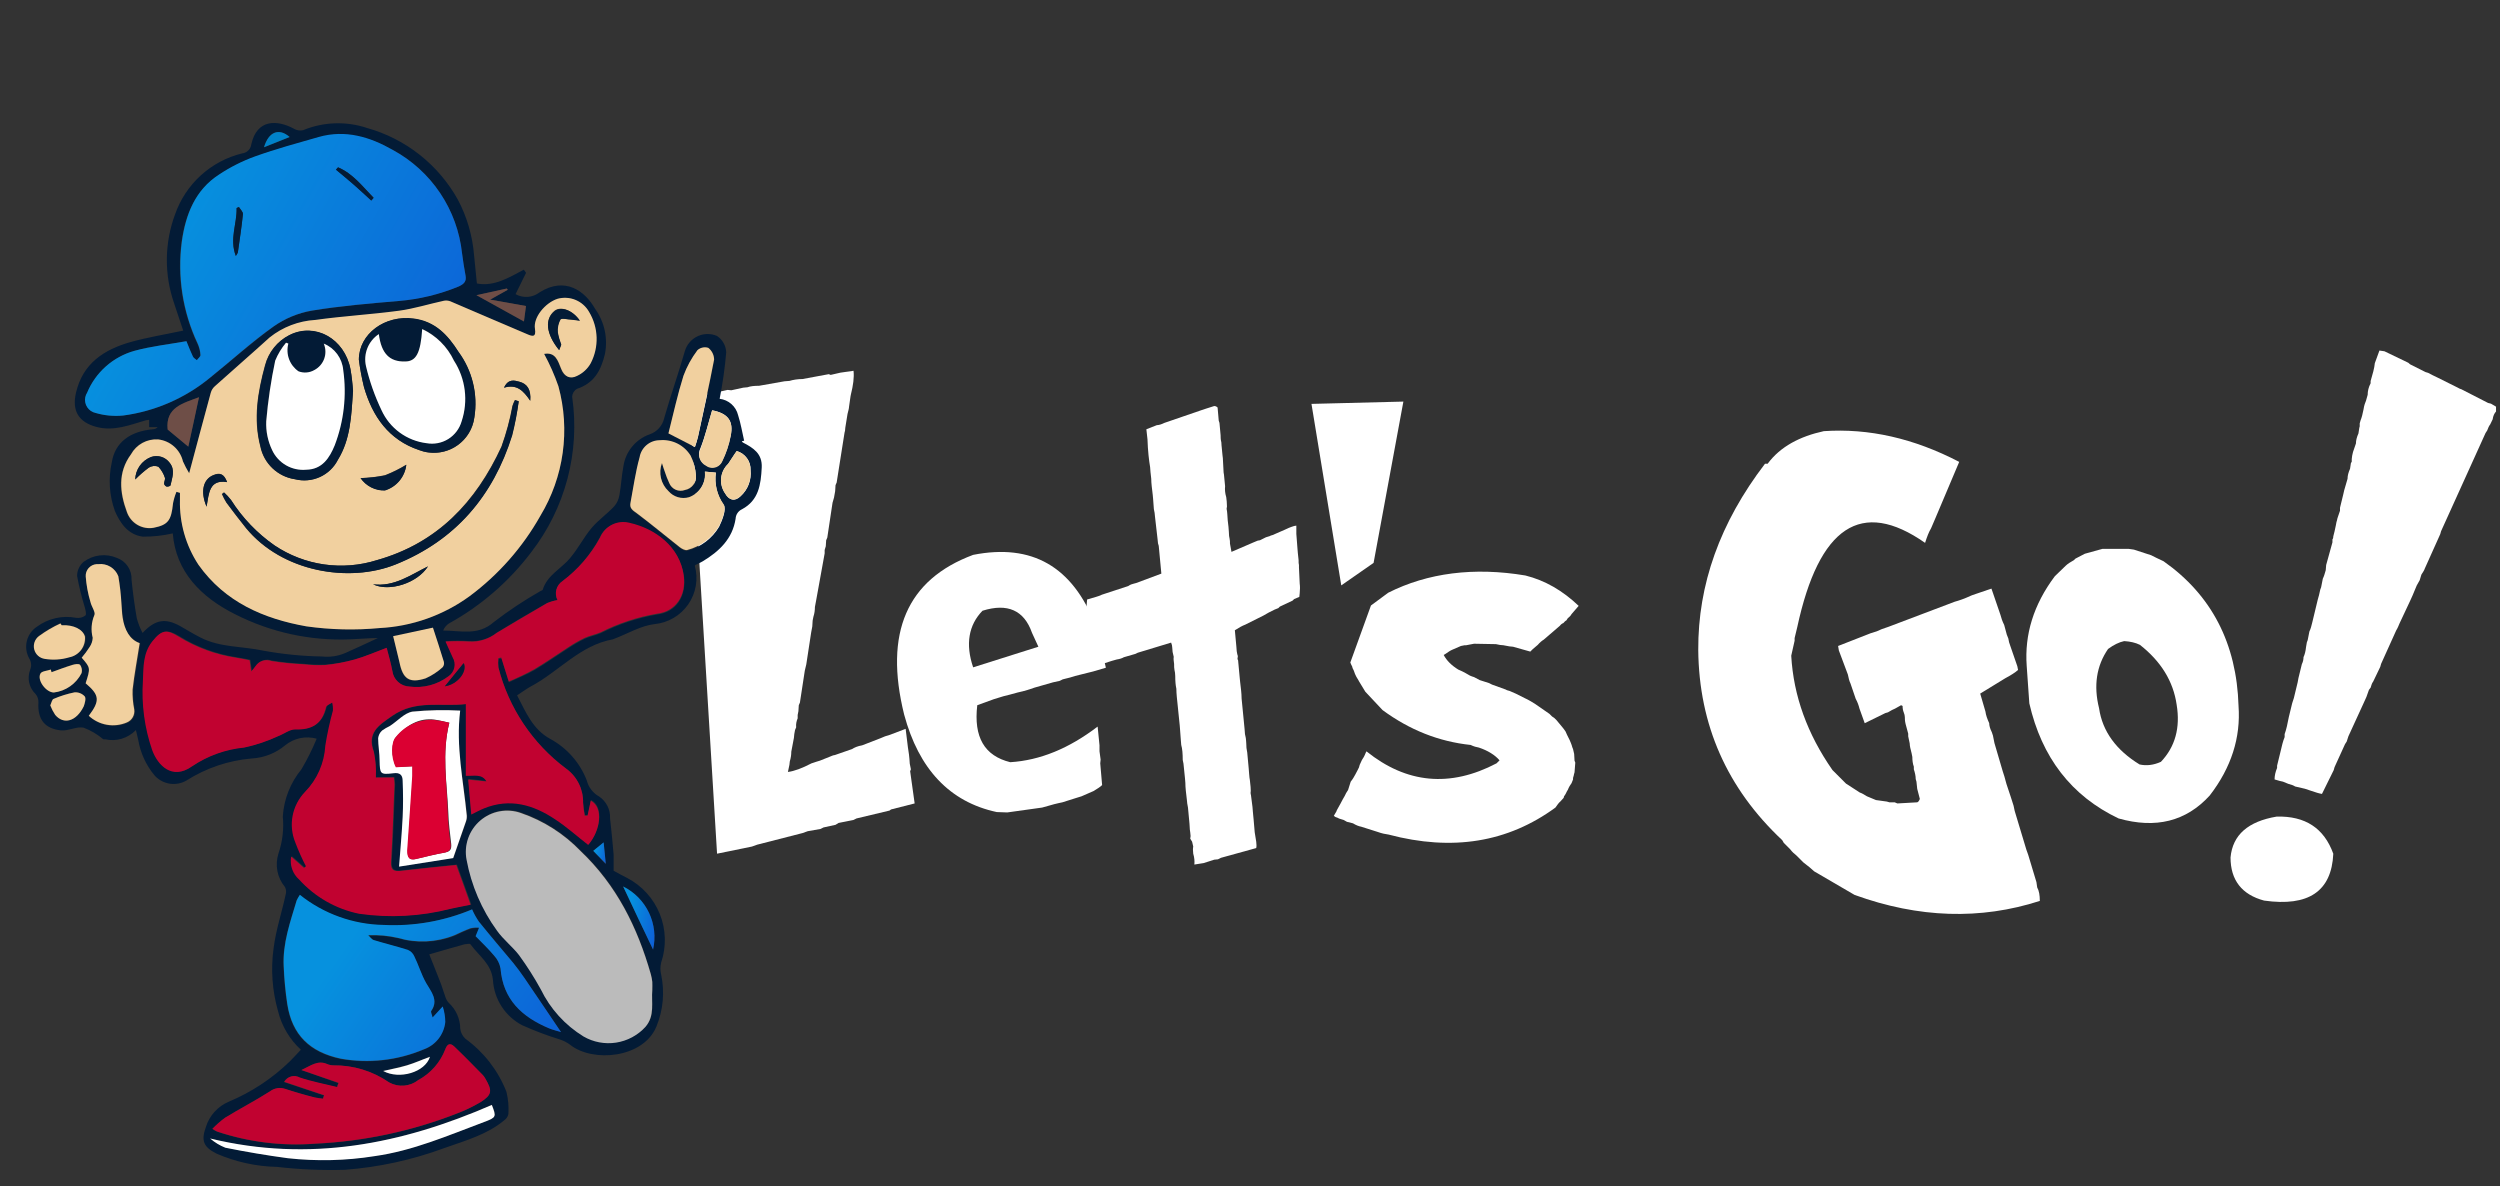 <svg width="236" height="112" viewBox="0 0 236 112" fill="none" xmlns="http://www.w3.org/2000/svg">
<rect x="0" y="0" width="236" height="112" fill="#333333" stroke="none"/>
<path d="M65 37.515L67.301 37.055L67.902 36.984L68.681 36.807L69.035 36.842L70.168 36.595L70.557 36.559C70.84 36.453 71.229 36.418 71.654 36.418L74.061 35.993L74.521 35.958C74.875 35.851 75.3 35.781 75.76 35.781L78.237 35.321L78.414 35.391L79.335 35.179L80.573 35.002C80.644 35.639 80.538 36.382 80.326 37.232L80.29 37.409L80.149 38.4C80.149 38.541 80.078 38.789 80.007 39.072L79.795 40.382C79.795 40.594 79.759 40.736 79.724 40.842L78.981 45.549L78.874 45.797L78.839 46.363L78.733 46.965L78.591 47.46L78.096 50.752L77.99 50.999L77.954 51.566L77.848 51.92V52.238L77.034 56.733L76.928 57.299C76.928 57.583 76.892 57.901 76.786 58.22L76.715 58.574L76.68 59.14L76.574 59.706L76.114 62.715L75.972 63.316L75.512 66.325L75.406 66.572L75.37 67.139L75.3 67.493V67.811C75.193 68.059 75.123 68.342 75.158 68.66L75.052 68.908L74.981 69.297L74.946 69.651L74.698 70.961C74.698 71.244 74.662 71.527 74.556 71.881L74.521 72.2L74.379 72.872C74.981 72.801 75.724 72.518 76.609 72.058C76.963 71.952 77.211 71.846 77.388 71.81L78.273 71.457C78.52 71.35 78.697 71.279 78.804 71.279L80.432 70.713C80.644 70.572 80.963 70.43 81.387 70.359L81.847 70.182L83.122 69.687L83.546 69.51L84.007 69.368L85.493 68.802L85.705 70.536C85.776 70.926 85.847 71.457 85.882 72.094L85.989 72.624L85.918 72.801L86.343 75.845L84.113 76.412L83.971 76.518L80.856 77.261L80.573 77.403L79.158 77.686L78.874 77.863L77.742 78.11L77.459 78.252L76.255 78.464L75.76 78.641L71.477 79.738L70.982 79.915L67.69 80.588L65.106 38.117L65 37.515Z" fill="white"/>
<path d="M85.352 67.457C83.441 59.741 85.6 54.715 91.865 52.38C97.422 51.282 101.244 53.477 103.403 58.998C103.58 59.458 103.899 60.803 104.394 63.033L103.191 63.387L102.625 63.528L102.058 63.67L101.492 63.812L101.032 63.953L100.324 64.13L100.041 64.272L99.404 64.413L97.669 64.909C97.28 65.05 96.749 65.227 96.077 65.369L95.298 65.581L94.732 65.723L94.272 65.864L93.811 66.006L92.254 66.572C91.9 69.581 92.927 71.35 95.369 71.952C98.2 71.775 100.926 70.642 103.616 68.59L103.793 70.359V70.925L103.899 71.704L103.863 72.058L104.04 74.111C103.863 74.288 103.58 74.465 103.226 74.677L102.094 75.172L101.634 75.314L100.289 75.739C100.076 75.774 99.828 75.845 99.51 75.916L99.262 75.987L98.377 76.234L95.086 76.694L94.095 76.659C89.635 75.703 86.733 72.589 85.352 67.457ZM97.422 59.741C96.678 57.618 95.121 56.91 92.75 57.653C91.44 58.998 91.121 60.803 91.865 62.997L98.023 61.051L97.422 59.741Z" fill="white"/>
<path d="M114.623 38.329C114.765 38.329 114.871 38.4 114.941 38.471L115.012 39.285L115.048 39.709L115.118 39.922L115.225 41.09C115.225 41.267 115.225 41.479 115.295 41.762C115.295 41.975 115.331 42.152 115.331 42.222L115.402 42.966L115.437 43.249L115.508 44.594L115.543 44.806L115.649 45.903C115.614 46.222 115.649 46.576 115.756 46.93C115.791 47.177 115.826 47.496 115.826 47.814L115.791 48.027C115.862 48.345 115.862 48.699 115.897 49.124L115.968 49.726L116.003 50.186C116.003 50.504 116.039 50.717 116.074 50.858C116.109 51 116.109 51.141 116.109 51.318L116.251 52.097L118.304 51.212L118.729 51.035L118.941 51L119.507 50.717L119.861 50.61C119.897 50.575 120.003 50.54 120.144 50.504L121.277 50.009C121.489 49.903 121.808 49.761 122.162 49.655L122.374 49.619V50.398L122.41 50.858L122.445 51.318L122.48 51.778L122.516 52.203L122.587 52.876C122.587 53.088 122.587 53.23 122.622 53.336V53.583L122.693 55.105C122.728 55.353 122.728 55.636 122.693 55.99L122.657 56.344L122.162 56.556L122.02 56.698L120.817 57.264L120.675 57.406L120.321 57.547L119.755 57.831L119.26 58.114C119.047 58.22 118.835 58.326 118.693 58.397L117.561 58.963C117.277 59.069 116.959 59.246 116.57 59.494L116.711 61.016L116.747 61.476C116.782 61.688 116.817 61.865 116.853 61.936L116.817 62.219C116.853 62.255 116.888 62.325 116.888 62.467L117.03 63.989L117.065 64.343C117.136 64.945 117.207 65.475 117.207 65.936L117.49 68.838L117.525 69.298C117.596 69.581 117.631 69.793 117.631 69.935C117.631 70.076 117.667 70.289 117.667 70.607L117.738 71.032L117.879 72.554L117.915 73.014L117.95 73.403L117.985 73.616L118.056 74.288C118.056 74.501 118.092 74.677 118.056 74.784C118.056 74.89 118.056 74.961 118.092 75.067L118.233 76.164L118.268 76.589L118.304 76.978L118.339 77.332L118.375 77.757L118.445 78.571L118.587 79.456C118.622 79.703 118.622 79.916 118.587 80.057L115.26 80.977L114.977 81.119L114.623 81.154L113.632 81.473L112.747 81.614C112.782 81.296 112.747 80.942 112.641 80.588C112.605 80.305 112.605 80.093 112.641 79.916L112.535 79.456L112.358 79.172L112.393 78.925L112.358 78.571L112.322 78.323L112.287 77.757L112.145 76.235L112.075 75.845L112.039 75.492C111.968 74.89 111.898 74.359 111.898 73.899L111.862 73.474L111.721 72.094L111.65 71.74C111.65 71.174 111.614 70.678 111.508 70.324L111.473 69.899L111.402 68.944L111.367 68.484L111.225 67.103L111.19 66.749C111.119 66.077 111.048 65.475 111.048 65.015C110.977 64.697 110.942 64.307 110.942 63.812C110.942 63.599 110.907 63.387 110.871 63.246C110.836 63.104 110.836 62.892 110.836 62.679C110.8 62.396 110.765 62.184 110.8 62.007L110.694 61.547L110.659 61.122C110.659 60.98 110.623 60.839 110.553 60.662L107.403 61.618L107.19 61.724L106.093 62.042C105.916 62.148 105.668 62.219 105.421 62.255L104.925 62.396L103.934 62.715C103.615 62.785 103.261 62.892 102.837 63.069C102.624 63.104 102.341 63.175 102.058 63.281L102.624 56.592L103.474 56.344C103.615 56.309 103.792 56.238 104.04 56.132L106.518 55.318C106.553 55.282 106.624 55.247 106.765 55.176C106.907 55.141 107.084 55.07 107.261 55.035L109.632 54.15L109.385 51.531L109.314 51.283L109.278 50.929L109.031 48.77L108.995 48.416L108.925 48.062L108.854 47.107L108.818 46.717C108.748 46.115 108.677 45.62 108.677 45.195L108.606 44.558L108.571 44.098C108.464 43.461 108.358 42.576 108.323 41.479C108.287 41.231 108.252 40.913 108.217 40.523L109.208 40.134C109.385 40.134 109.632 40.063 109.916 39.922L113.42 38.718L113.844 38.577L114.623 38.329Z" fill="white"/>
<path d="M144 54.327C145.84 54.787 147.504 55.742 149.026 57.194L148.353 57.972C148.283 58.114 148.141 58.255 147.999 58.361L147.858 58.574C147.752 58.609 147.681 58.715 147.575 58.822C147.468 58.857 147.362 58.928 147.256 59.069L145.734 60.379C145.557 60.485 145.345 60.662 145.168 60.874L144.708 61.264C144.637 61.334 144.566 61.405 144.46 61.511L142.832 61.051L142.478 61.016L141.912 60.91C141.735 60.91 141.487 60.874 141.204 60.804H141.062L139.151 60.768L138.408 60.91H138.266L137.912 60.98L137.098 61.334C136.921 61.405 136.709 61.547 136.461 61.724L136.284 61.83C136.567 62.361 137.027 62.821 137.664 63.21C137.841 63.281 138.054 63.387 138.266 63.493L138.514 63.635L138.762 63.777C138.903 63.847 139.045 63.883 139.151 63.918L139.682 64.201L140.567 64.484L140.85 64.626L142.124 65.086L142.266 65.157L142.513 65.228C142.761 65.334 142.938 65.405 143.08 65.475L144 65.936C144.248 66.042 144.531 66.219 144.885 66.431L146.265 67.387L146.513 67.634L146.725 67.776L146.938 67.988L147.468 68.625L147.61 68.802L147.787 69.05L147.929 69.369L148.176 69.864C148.247 70.041 148.353 70.253 148.424 70.537L148.495 70.713L148.601 71.174L148.636 71.811L148.707 71.988L148.636 72.908C148.601 73.049 148.566 73.12 148.566 73.191L148.495 73.439V73.58L148.353 73.934C148.247 74.076 148.106 74.288 147.999 74.571L147.929 74.677C147.858 74.819 147.787 74.996 147.645 75.173L147.61 75.315L147.291 75.668C147.15 75.775 147.008 75.987 146.831 76.235C142.336 79.526 137.098 80.376 131.081 78.783C130.798 78.748 130.444 78.677 130.055 78.535L128.497 78.04C128.285 78.004 128.002 77.898 127.719 77.721L127.152 77.58L126.834 77.403L126.374 77.261C126.374 77.226 126.232 77.19 126.055 77.12L125.914 77.013L126.161 76.589L126.197 76.483L126.551 75.846C126.692 75.562 126.834 75.315 126.94 75.138C127.011 74.961 127.117 74.784 127.259 74.571L127.506 73.793C127.612 73.651 127.719 73.51 127.754 73.439C127.86 73.262 128.002 73.014 128.143 72.731L128.285 72.448L128.356 72.2L128.568 71.74C128.674 71.598 128.816 71.351 128.922 71.067L128.993 70.926C132.78 73.97 136.886 74.359 141.275 72.058L141.558 71.775C141.133 71.28 140.46 70.855 139.611 70.572C139.399 70.537 139.115 70.466 138.832 70.324C135.824 70.006 133.063 68.909 130.515 67.033L128.887 65.298L128.285 64.308L128.25 64.237L128.037 63.883C127.966 63.741 127.86 63.529 127.789 63.281L127.683 63.069L127.648 62.927L127.542 62.715L127.471 62.538L129.418 57.158L131.046 55.955C134.762 54.079 139.151 53.513 144 54.327Z" fill="white"/>
<path d="M172.172 40.7C176.419 40.417 180.666 41.372 184.949 43.602L182.719 48.876L182.294 49.867C182.082 50.221 181.905 50.681 181.728 51.247C175.711 47.035 171.712 49.69 169.659 59.21L169.411 60.237V60.484L169.093 61.9C169.305 65.687 170.615 69.297 172.986 72.695L174.26 73.969L175.57 74.818C175.711 74.854 175.959 74.995 176.242 75.172L177.092 75.526L178.118 75.668L178.366 75.739H178.861L179.109 75.845L180.985 75.739C181.091 75.703 181.162 75.597 181.233 75.42L180.985 74.465L180.914 73.792L180.843 73.544C180.843 73.261 180.773 72.943 180.666 72.624V72.376C180.56 72.093 180.525 71.775 180.525 71.456L180.454 71.102C180.348 70.713 180.277 70.394 180.277 70.182L180.135 69.51V69.262L179.888 68.341C179.817 68.058 179.817 67.846 179.817 67.704C179.817 67.563 179.782 67.421 179.711 67.244C179.64 67.067 179.605 66.89 179.605 66.643L179.463 66.572L178.897 66.89C178.72 66.961 178.507 67.067 178.224 67.244L177.976 67.315L176.03 68.271L175.534 66.89C175.463 66.607 175.357 66.289 175.18 65.97L174.685 64.519C174.579 64.307 174.508 64.024 174.437 63.67L173.588 61.405L173.517 60.98L176.596 59.776L177.162 59.599C177.446 59.458 177.799 59.316 178.26 59.175L184.524 56.803C184.914 56.697 185.445 56.52 186.046 56.237L186.223 56.166L187.993 55.565L188.842 58.042C188.913 58.325 189.019 58.644 189.196 58.998L189.444 59.918L189.586 60.272L189.656 60.626L189.763 60.944L190.435 62.891L190.506 63.245C190.223 63.493 189.833 63.74 189.302 64.024L186.931 65.475L187.427 67.174C187.462 67.492 187.604 67.881 187.781 68.271C187.781 68.483 187.851 68.766 188.028 69.12L188.134 69.439L188.205 69.793L188.276 70.147L189.055 72.801C189.161 73.084 189.267 73.474 189.409 74.004L189.833 75.278L190.081 76.057L190.187 76.553L191.285 80.198C191.355 80.41 191.426 80.587 191.462 80.694L192.24 83.277L192.311 83.773C192.488 84.091 192.559 84.516 192.559 85.047C186.966 86.852 181.126 86.675 175.074 84.481L171.252 82.251C171.039 82.038 170.685 81.755 170.225 81.401L169.553 80.729C169.411 80.623 169.199 80.446 168.986 80.163L168.385 79.561L168.243 79.313C163.04 74.429 160.386 68.448 160.315 61.369C160.28 55.175 162.368 49.336 166.615 43.779H166.863C168.066 42.151 169.907 41.195 172.172 40.7Z" fill="white"/>
<path d="M198.47 51.813H200.947L201.443 51.884L203.071 52.415L203.567 52.663L204.239 52.981C208.77 56.167 211.141 60.732 211.318 66.643C211.53 69.616 210.645 72.447 208.593 75.102C206.363 77.544 203.496 78.252 199.992 77.261C195.532 75.137 192.736 71.492 191.568 66.395L191.32 62.856C191.108 59.918 191.957 57.087 193.975 54.397L195.001 53.406C195.178 53.229 195.461 53.052 195.78 52.875L195.922 52.734L196.806 52.274L198.47 51.813ZM202.009 60.874C201.585 60.662 201.089 60.556 200.523 60.52C200.027 60.626 199.532 60.874 199.001 61.263C197.904 62.856 197.62 64.732 198.151 66.855C198.47 69.05 199.779 70.819 201.974 72.164C202.611 72.306 203.283 72.235 203.991 71.916C205.336 70.501 205.832 68.696 205.478 66.537C205.159 64.307 203.991 62.431 202.009 60.874Z" fill="white"/>
<path d="M210.562 80.945C210.76 78.805 212.225 77.542 214.917 77.086C217.61 77.016 219.392 78.174 220.263 80.594C220.104 84.138 217.927 85.611 213.73 85.015C211.631 84.454 210.562 83.085 210.562 80.945ZM224.618 33.091L225.093 33.161L227.35 34.248L227.508 34.389L228.973 35.126L229.211 35.196C229.449 35.336 229.765 35.477 230.122 35.652L232.022 36.599C232.101 36.634 232.181 36.704 232.339 36.739L234.873 38.038L235.15 38.108L235.625 38.388V38.844C235.467 39.02 235.348 39.266 235.309 39.581L235.071 40.072C234.952 40.213 234.873 40.423 234.794 40.634L234.635 40.879L230.438 50.142L230.359 50.422L228.894 53.685C228.855 53.825 228.736 54.001 228.578 54.246L228.419 54.773L228.142 55.264L227.746 56.211L227.508 56.737L226.519 58.842C226.439 59.018 226.36 59.263 226.202 59.509L224.776 62.666L224.697 62.947L224.024 64.35C223.905 64.491 223.866 64.666 223.787 64.912L223.628 65.122L223.391 65.789L223.153 66.315L221.688 69.508L221.53 69.999L221.371 70.245L220.381 72.42L220.302 72.7L219.194 74.946C218.956 74.911 218.6 74.805 218.204 74.665L217.57 74.455L216.66 74.244C216.501 74.139 216.303 74.069 216.026 73.999L215.511 73.788L215.195 73.718L214.719 73.578C214.719 73.227 214.799 72.876 214.957 72.49V72.279L215.274 70.981C215.393 70.455 215.511 69.964 215.67 69.578V69.297C215.828 68.876 215.947 68.315 216.066 67.683L216.382 66.385L216.541 65.894L216.897 64.421L216.976 64L217.293 62.702C217.412 62.456 217.451 62.245 217.451 62.035C217.57 61.789 217.649 61.474 217.689 61.088L217.768 60.632L217.847 60.421L218.006 59.614C218.125 59.369 218.204 59.088 218.283 58.737L218.798 56.597C218.877 56.351 218.956 56.036 219.035 55.65L219.114 55.439L219.273 54.632C219.392 54.387 219.471 54.106 219.55 53.825L219.59 53.334L220.183 51.194V50.913C220.223 50.878 220.263 50.773 220.263 50.633C220.342 50.352 220.421 50.001 220.5 49.615C220.54 49.37 220.579 49.194 220.619 49.089C220.619 48.984 220.738 48.703 220.896 48.212V47.931L221.213 46.633L221.292 46.282L221.609 45.195C221.609 44.914 221.688 44.598 221.846 44.247L221.926 43.721L222.005 43.581V43.335L222.044 43.02L222.124 42.669L222.401 41.862C222.401 41.581 222.48 41.265 222.638 40.914L222.718 40.388L222.757 40.248V39.967L222.836 39.687C222.955 39.406 223.034 39.055 223.113 38.669C223.153 38.423 223.193 38.248 223.232 38.143C223.272 38.038 223.311 37.932 223.351 37.827L223.509 37.266C223.509 36.915 223.589 36.564 223.787 36.178V35.968C223.985 35.301 224.143 34.74 224.183 34.284L224.618 33.091Z" fill="white"/>
<path d="M126.616 55.261L123.803 38.127L132.479 37.91L129.667 53.136L126.616 55.261Z" fill="white"/>
<mask id="mask0_2034_64" style="mask-type:luminance" maskUnits="userSpaceOnUse" x="0" y="0" width="95" height="112">
<path d="M95 0H0V111.765H95V0Z" fill="white"/>
</mask>
<g mask="url(#mask0_2034_64)">
<path fill-rule="evenodd" clip-rule="evenodd" d="M13.457 59.749C14.658 58.468 15.617 58.331 17.011 59.104C17.655 59.467 18.284 59.861 18.945 60.192C20.798 61.135 22.885 60.998 24.827 61.416C26.664 61.755 28.526 61.941 30.395 61.972C31.147 62.054 31.907 61.94 32.602 61.642C33.634 61.191 34.657 60.699 35.672 60.232C34.866 60.232 33.98 60.321 33.102 60.353C29.322 60.515 25.564 59.699 22.192 57.984C18.969 56.373 16.592 53.955 16.31 50.353C15.379 50.564 14.428 50.667 13.474 50.66C12.112 50.482 11.354 49.419 10.847 48.242C10.313 46.762 10.212 45.161 10.557 43.625C10.863 41.764 12.273 40.717 14.424 40.523C14.511 40.523 14.596 40.506 14.675 40.471C14.754 40.436 14.825 40.386 14.884 40.322H14.078V39.629C13.972 39.637 13.867 39.653 13.764 39.677C12.241 40.12 10.742 40.741 9.09 40.298C7.439 39.855 6.77 38.799 7.173 37.075C7.817 34.295 9.832 32.998 12.329 32.288C13.941 31.837 15.609 31.571 17.293 31.209C17.003 30.322 16.713 29.468 16.431 28.614C15.491 25.894 15.525 22.932 16.527 20.234C17.018 18.824 17.854 17.559 18.959 16.554C20.064 15.549 21.402 14.836 22.853 14.481C23.073 14.458 23.278 14.36 23.436 14.205C23.594 14.05 23.695 13.847 23.723 13.627C24.255 11.21 26.18 11.307 27.752 12.153C28.01 12.31 28.32 12.359 28.614 12.29C30.532 11.497 32.672 11.423 34.641 12.08C36.445 12.584 38.131 13.44 39.603 14.599C41.074 15.758 42.301 17.197 43.214 18.832C44.084 20.467 44.608 22.264 44.753 24.11C44.842 24.988 44.93 25.858 45.019 26.761C46.63 27.075 48.049 26.205 49.451 25.456L49.66 25.754C49.338 26.423 49.008 27.083 48.669 27.768C49.021 27.966 49.424 28.055 49.827 28.025C50.229 27.995 50.614 27.846 50.933 27.599C53.35 26.076 55.22 27.47 56.163 29.13C56.606 29.743 56.919 30.44 57.081 31.179C57.243 31.918 57.251 32.682 57.105 33.425C56.711 35.036 56.066 36.172 54.454 36.712C54.326 36.788 54.218 36.895 54.141 37.023C54.064 37.151 54.019 37.296 54.011 37.445C54.386 40.03 54.236 42.663 53.57 45.188C52.904 47.714 51.736 50.079 50.136 52.142C48.046 54.902 45.4 57.191 42.368 58.862C42.126 59.022 41.94 59.253 41.836 59.523C43.504 59.523 45.124 60.047 46.622 58.717C48.017 57.645 49.484 56.67 51.014 55.8C51.086 55.752 51.215 55.728 51.231 55.672C51.658 54.286 52.988 53.689 53.826 52.674C54.664 51.659 55.107 50.716 55.856 49.83C56.485 49.089 57.307 48.516 57.975 47.807C58.239 47.504 58.411 47.132 58.475 46.736C58.636 45.841 58.676 44.931 58.846 44.044C58.94 43.361 59.22 42.717 59.655 42.182C60.089 41.646 60.662 41.24 61.311 41.007C61.659 40.892 61.971 40.688 62.216 40.415C62.461 40.142 62.629 39.81 62.705 39.452C63.31 37.333 64.051 35.246 64.655 33.127C64.74 32.844 64.88 32.581 65.066 32.353C65.253 32.125 65.483 31.936 65.742 31.797C66.002 31.658 66.287 31.571 66.58 31.542C66.873 31.513 67.169 31.542 67.451 31.628L67.677 31.708C67.937 31.878 68.153 32.108 68.305 32.379C68.458 32.65 68.544 32.953 68.555 33.263C68.43 34.735 68.222 36.198 67.935 37.647C68.347 37.696 68.734 37.869 69.046 38.144C69.357 38.419 69.576 38.782 69.675 39.186C69.933 39.992 70.062 40.797 70.247 41.603L70.038 41.651C70.038 41.7 70.094 41.756 70.142 41.78C71.109 42.28 71.972 42.82 71.907 44.133C71.826 45.745 71.625 47.227 70.046 48.073C69.872 48.152 69.724 48.277 69.617 48.435C69.511 48.593 69.45 48.777 69.441 48.968C69.151 50.861 67.894 52.054 66.323 52.996C66.106 53.125 65.864 53.222 65.638 53.335C65.638 53.349 65.632 53.363 65.624 53.374C65.615 53.386 65.603 53.395 65.59 53.399C65.76 54.017 65.792 54.664 65.685 55.296C65.577 55.927 65.332 56.528 64.967 57.054C64.602 57.581 64.126 58.02 63.572 58.343C63.018 58.665 62.401 58.861 61.763 58.919C60.473 59.08 59.265 59.813 58.016 60.288C57.966 60.318 57.911 60.34 57.855 60.353C54.761 60.909 52.762 63.383 50.152 64.776C49.725 65.002 49.346 65.3 48.814 65.639C49.62 67.194 50.289 68.862 51.949 69.756C53.522 70.61 54.741 71.995 55.389 73.664C55.469 73.986 55.615 74.289 55.818 74.552C56.02 74.815 56.275 75.034 56.565 75.195C56.898 75.421 57.166 75.729 57.346 76.088C57.525 76.448 57.609 76.848 57.589 77.25C57.71 78.394 57.839 79.538 57.927 80.682V82.197C58.298 82.398 58.733 82.648 59.192 82.874C60.594 83.601 61.69 84.806 62.281 86.27C62.872 87.735 62.92 89.362 62.415 90.859C62.319 91.237 62.319 91.633 62.415 92.011C62.76 93.652 62.603 95.359 61.964 96.91C60.731 99.899 55.945 100.334 53.81 98.618C53.519 98.403 53.195 98.237 52.851 98.127C51.637 97.751 50.448 97.302 49.289 96.781C48.502 96.368 47.835 95.758 47.352 95.012C46.869 94.265 46.587 93.406 46.534 92.519C46.389 90.972 45.18 90.214 44.407 89.135C44.35 89.046 44.052 89.135 43.875 89.135C42.787 89.433 41.699 89.755 40.523 90.093C40.837 90.899 41.216 91.802 41.562 92.712C41.748 93.179 41.877 93.671 42.054 94.138C42.119 94.344 42.232 94.532 42.384 94.686C42.715 94.996 42.981 95.371 43.163 95.786C43.346 96.201 43.443 96.65 43.448 97.103C43.489 97.472 43.664 97.813 43.939 98.062C45.681 99.325 47.024 101.061 47.807 103.066C47.977 103.753 48.04 104.462 47.992 105.169C47.94 105.412 47.795 105.625 47.589 105.765C45.978 107.111 43.923 107.675 41.949 108.376C38.926 109.496 35.761 110.188 32.546 110.43C30.415 110.492 28.282 110.4 26.164 110.156C24.197 110.115 22.257 109.69 20.451 108.907C19.203 108.279 18.961 107.691 19.444 106.361C19.611 105.835 19.889 105.352 20.261 104.944C20.632 104.537 21.088 104.215 21.596 104C23.734 103.106 25.685 101.819 27.349 100.205C27.687 99.867 28.009 99.513 28.404 99.094C27.341 98.116 26.59 96.846 26.245 95.444C25.696 93.52 25.553 91.503 25.826 89.521C26.043 87.765 26.632 86.056 26.994 84.316C27.029 84.111 26.992 83.901 26.89 83.72C26.533 83.289 26.291 82.775 26.186 82.226C26.08 81.677 26.114 81.11 26.285 80.577C26.67 79.452 26.81 78.257 26.696 77.072C26.802 75.442 27.416 73.887 28.453 72.625C29.002 71.696 29.484 70.73 29.895 69.732C29.38 69.589 28.839 69.573 28.317 69.685C27.795 69.798 27.308 70.035 26.898 70.376C26.011 71.109 24.912 71.538 23.763 71.601C21.567 71.787 19.449 72.503 17.591 73.688C17.111 73.962 16.552 74.064 16.007 73.976C15.462 73.888 14.963 73.616 14.594 73.205C13.789 72.239 13.255 71.076 13.047 69.837C12.99 69.555 12.918 69.281 12.829 68.918C12.461 69.302 11.999 69.584 11.489 69.737C10.98 69.889 10.439 69.907 9.92 69.788C9.865 69.804 9.806 69.804 9.751 69.788C9.199 69.322 8.573 68.951 7.898 68.692C7.229 68.555 6.464 69.015 5.763 68.95C4.207 68.789 3.531 67.887 3.627 66.316C3.643 66.022 3.545 65.733 3.353 65.51C3.054 65.222 2.846 64.852 2.755 64.446C2.665 64.041 2.697 63.617 2.846 63.23C2.92 63.054 2.95 62.863 2.933 62.673C2.917 62.484 2.853 62.301 2.749 62.142C2.476 61.645 2.399 61.065 2.533 60.514C2.667 59.964 3.003 59.483 3.474 59.169C4.001 58.778 4.603 58.501 5.243 58.355C5.882 58.209 6.545 58.198 7.189 58.322C7.341 58.346 7.496 58.339 7.646 58.301C7.795 58.264 7.936 58.197 8.059 58.105C8.188 57.984 8.059 57.565 7.995 57.299C7.696 56.334 7.456 55.352 7.277 54.358C7.28 54.111 7.334 53.867 7.437 53.642C7.54 53.417 7.688 53.216 7.874 53.053C8.319 52.715 8.846 52.501 9.401 52.433C9.956 52.365 10.519 52.445 11.032 52.666C11.453 52.814 11.815 53.094 12.065 53.464C12.314 53.834 12.438 54.275 12.418 54.721C12.539 55.937 12.7 57.138 12.91 58.347C13.039 58.833 13.223 59.303 13.457 59.749ZM16.681 46.429L17.003 46.526V47.195C16.956 49.37 17.578 51.508 18.784 53.319C21.29 56.848 24.956 58.411 28.968 59.128C31.256 59.452 33.574 59.506 35.874 59.289C38.923 59.129 41.86 58.085 44.326 56.284C47.064 54.249 49.343 51.66 51.014 48.686C52.11 46.869 52.825 44.849 53.118 42.748C53.41 40.647 53.273 38.509 52.714 36.462C52.336 35.407 51.875 34.383 51.336 33.4C52.416 33.215 52.666 34.117 52.948 34.819C52.984 34.971 53.054 35.112 53.153 35.233C53.253 35.354 53.378 35.45 53.521 35.515C53.663 35.579 53.818 35.611 53.975 35.606C54.131 35.601 54.284 35.56 54.422 35.487C54.978 35.235 55.438 34.812 55.736 34.279C56.124 33.527 56.315 32.688 56.288 31.841C56.261 30.995 56.018 30.17 55.582 29.444C55.297 28.939 54.851 28.544 54.315 28.321C53.78 28.098 53.185 28.059 52.625 28.211C51.441 28.606 50.337 29.984 50.506 31.023C50.643 31.878 50.256 31.757 49.773 31.547C47.356 30.524 44.938 29.476 42.521 28.445C42.321 28.389 42.109 28.389 41.909 28.445C40.491 28.751 39.097 29.194 37.67 29.388C35.044 29.742 32.393 29.887 29.766 30.258C28.197 30.337 26.691 30.9 25.455 31.869C23.747 33.408 22.007 34.915 20.282 36.462C20.095 36.626 19.96 36.842 19.895 37.083C19.219 39.556 18.566 42.03 17.857 44.673C17.637 44.312 17.441 43.938 17.269 43.553C17.152 43.022 16.875 42.539 16.474 42.171C16.073 41.803 15.569 41.568 15.03 41.498C14.49 41.427 13.942 41.525 13.461 41.777C12.979 42.03 12.587 42.425 12.338 42.908C11.064 44.633 11.274 46.51 11.951 48.355C12.125 48.862 12.473 49.29 12.934 49.563C13.394 49.836 13.937 49.936 14.465 49.846C15.843 49.572 16.141 49.169 16.302 47.541C16.38 47.159 16.498 46.786 16.656 46.429H16.681ZM35.479 73.398C35.523 72.588 35.466 71.776 35.31 70.981C34.673 69.152 35.737 68.491 37.05 67.581C39.29 66.017 41.675 66.775 43.996 66.469V73.197C44.801 73.197 45.511 72.987 45.946 73.728L44.221 73.527C44.326 74.695 44.415 75.727 44.511 76.823C44.963 76.605 45.317 76.395 45.712 76.242C48.129 75.251 50.369 75.896 52.424 77.274C53.52 78.015 54.511 78.885 55.55 79.691C56.694 78.378 57.033 76.162 55.792 75.517C55.695 75.993 55.59 76.468 55.486 76.935H55.22C55.137 76.55 55.077 76.16 55.043 75.767C55.056 75.139 54.917 74.517 54.636 73.956C54.355 73.394 53.942 72.91 53.431 72.544C50.289 70.199 48.042 66.85 47.066 63.052C47.033 62.768 47.033 62.482 47.066 62.198L47.34 62.142L48.049 64.406C48.854 64.011 49.709 63.689 50.466 63.246C51.562 62.593 52.609 61.852 53.689 61.159C54.172 60.839 54.675 60.551 55.196 60.297C55.679 60.071 56.227 59.982 56.718 59.765C58.391 58.918 60.181 58.325 62.029 58.008C63.858 57.791 64.816 56.244 64.567 54.398C64.188 51.659 61.875 49.975 59.458 49.427C58.898 49.258 58.296 49.303 57.767 49.553C57.239 49.804 56.822 50.241 56.598 50.781C55.733 52.385 54.535 53.786 53.085 54.89C52.808 55.077 52.609 55.359 52.525 55.682C52.44 56.005 52.476 56.348 52.625 56.646C52.3 56.696 51.981 56.783 51.675 56.904C50.063 57.823 48.452 58.766 46.913 59.716C46.18 60.29 45.263 60.577 44.334 60.522C43.588 60.474 42.84 60.474 42.094 60.522C42.352 61.078 42.561 61.545 42.763 62.005C42.941 62.301 42.999 62.654 42.924 62.992C42.849 63.329 42.647 63.625 42.36 63.818C41.307 64.632 39.974 64.994 38.654 64.825C38.256 64.811 37.876 64.657 37.581 64.39C37.286 64.124 37.095 63.761 37.042 63.366C36.913 62.682 36.72 62.013 36.502 61.167C35.414 61.57 34.48 61.972 33.505 62.263C32.612 62.497 31.701 62.656 30.781 62.738C30.082 62.77 29.381 62.746 28.686 62.665C27.677 62.62 26.671 62.517 25.673 62.359C25.408 62.259 25.118 62.251 24.848 62.338C24.579 62.424 24.347 62.599 24.19 62.835C24.062 63.011 23.925 63.18 23.779 63.342C23.715 62.891 23.674 62.593 23.626 62.287C23.175 62.198 22.756 62.109 22.337 62.045C20.416 61.755 18.574 61.078 16.922 60.055C15.826 59.378 15.254 59.467 14.457 60.49C13.659 61.513 13.611 62.907 13.554 64.229C13.409 66.449 13.707 68.676 14.432 70.779C14.956 72.222 16.318 73.64 18.187 72.302C19.661 71.31 21.358 70.701 23.127 70.53C24.238 70.289 25.319 69.924 26.35 69.442C26.873 69.249 27.397 68.797 27.913 68.821C29.524 68.878 30.467 68.29 30.838 66.718C30.838 66.541 31.216 66.428 31.418 66.283C31.482 66.53 31.506 66.786 31.49 67.041C31.191 68.128 30.952 69.231 30.773 70.344C30.685 71.991 30 73.549 28.848 74.728C28.252 75.347 27.849 76.126 27.687 76.97C27.526 77.813 27.613 78.686 27.937 79.482C28.228 80.253 28.564 81.006 28.944 81.738L28.759 81.891L27.55 80.827C27.478 81.223 27.509 81.631 27.642 82.011C27.775 82.391 28.004 82.73 28.308 82.995C29.799 84.64 31.774 85.768 33.948 86.218C36.838 86.636 39.782 86.477 42.61 85.75C43.23 85.613 43.851 85.501 44.487 85.372C44.02 84.066 43.585 82.85 43.133 81.617C41.409 81.794 39.685 81.963 37.953 82.165C37.308 82.245 36.929 82.165 36.977 81.359C37.123 78.942 37.203 76.468 37.3 74.027C37.295 73.802 37.273 73.579 37.235 73.358L35.479 73.398ZM17.599 32.208C15.931 32.506 14.279 32.683 12.7 33.118C11.705 33.397 10.787 33.898 10.014 34.584C9.241 35.269 8.633 36.121 8.236 37.075C8.059 37.358 8 37.7 8.074 38.026C8.148 38.352 8.349 38.636 8.631 38.815C8.757 38.895 8.896 38.952 9.042 38.984C9.884 39.229 10.764 39.311 11.636 39.226C14.653 38.828 17.498 37.591 19.847 35.657C21.862 34.045 23.755 32.337 25.842 30.822C26.912 30.072 28.133 29.566 29.419 29.339C32.143 28.888 34.899 28.663 37.662 28.405C39.602 28.241 41.504 27.779 43.303 27.035C43.778 26.85 44.06 26.568 43.947 26.004C43.818 25.303 43.706 24.602 43.617 23.901C43.398 21.868 42.69 19.919 41.551 18.22C40.413 16.522 38.88 15.126 37.082 14.151C34.939 12.983 32.594 12.29 30.064 12.983C28.042 13.555 26.035 14.111 24.037 14.82C22.833 15.256 21.686 15.835 20.621 16.544C18.397 18.018 17.502 20.259 17.132 22.821C16.695 26.122 17.221 29.48 18.647 32.49C18.799 32.823 18.889 33.18 18.913 33.545C18.913 33.699 18.687 33.868 18.566 34.037C18.437 33.924 18.26 33.836 18.195 33.691C17.978 33.239 17.833 32.772 17.599 32.208ZM61.577 93.445V92.639C61.549 92.389 61.501 92.141 61.432 91.898C60.175 87.491 58.209 83.494 54.817 80.295C53.249 78.664 51.316 77.43 49.177 76.694C48.199 76.357 47.128 76.423 46.199 76.876C45.269 77.33 44.558 78.133 44.221 79.111C44.005 79.751 43.955 80.436 44.076 81.101C44.533 83.52 45.527 85.805 46.985 87.789C47.581 88.595 48.468 89.279 49.08 90.118C49.83 91.147 50.514 92.224 51.127 93.341C52.02 95.174 53.417 96.714 55.155 97.78C56.08 98.31 57.157 98.511 58.211 98.35C59.264 98.189 60.232 97.676 60.957 96.894C61.843 95.919 61.489 94.646 61.577 93.469V93.445ZM44.898 88.369C45.478 88.965 46.099 89.553 46.639 90.206C46.951 90.543 47.16 90.963 47.243 91.415C47.477 94.356 49.273 95.992 51.795 97.055C52.166 97.208 52.553 97.297 52.956 97.426C51.755 95.653 50.619 93.953 49.467 92.269C49.136 91.785 48.782 91.318 48.419 90.867C47.356 89.57 46.268 88.296 45.196 86.991C44.948 86.628 44.735 86.242 44.56 85.839C41.919 86.959 39.061 87.474 36.196 87.346C33.317 87.298 30.534 86.298 28.283 84.501C28.172 84.669 28.072 84.844 27.985 85.025C27.381 87.064 26.648 89.054 26.761 91.254C26.809 92.446 26.922 93.635 27.099 94.815C27.55 97.716 29.218 99.352 32.159 99.972C34.792 100.438 37.504 100.133 39.967 99.094C40.519 98.9 41.005 98.554 41.368 98.094C41.73 97.635 41.954 97.081 42.014 96.499C42.005 96.004 41.924 95.512 41.772 95.041L40.837 96.088C40.773 95.798 40.644 95.564 40.708 95.468C41.425 94.412 40.708 93.679 40.233 92.841C39.757 92.003 39.508 91.133 39.105 90.303C38.986 90.034 38.77 89.821 38.5 89.707C37.445 89.36 36.373 89.102 35.318 88.78C35.116 88.716 34.971 88.482 34.802 88.321C35.744 88.281 36.687 88.368 37.606 88.579C39.345 89.091 41.205 89.009 42.892 88.345C43.416 88.111 43.923 87.861 44.455 87.668C44.719 87.609 44.991 87.59 45.261 87.612L44.898 88.369ZM20.049 106.563C20.188 106.661 20.333 106.749 20.484 106.828C23.467 107.827 26.621 108.216 29.758 107.973C34.322 107.757 38.82 106.802 43.077 105.144C43.873 104.839 44.641 104.467 45.373 104.033C46.445 103.348 46.477 102.969 45.825 101.841C45.759 101.716 45.678 101.599 45.583 101.494C44.689 100.584 43.802 99.674 42.884 98.796C42.489 98.417 42.215 98.53 42.022 99.07C41.545 100.302 40.645 101.324 39.483 101.954C39.097 102.257 38.63 102.441 38.139 102.481C37.65 102.521 37.159 102.416 36.728 102.179C35.179 101.107 33.334 100.543 31.45 100.568C31.247 100.565 31.047 100.522 30.862 100.439C29.968 100.052 29.315 100.616 28.445 101.011L31.925 102.244C31.877 102.373 31.837 102.51 31.797 102.639C30.612 102.348 29.379 102.123 28.251 101.736C28.003 101.597 27.71 101.563 27.437 101.64C27.163 101.717 26.932 101.899 26.793 102.147L30.58 103.412C30.56 103.524 30.524 103.632 30.475 103.734C30.204 103.71 29.935 103.67 29.669 103.614L26.898 102.808C26.661 102.727 26.408 102.706 26.16 102.745C25.913 102.784 25.68 102.883 25.479 103.033C24.085 103.904 22.627 104.645 21.217 105.539C20.8 105.848 20.409 106.19 20.049 106.563ZM67.588 44.625L66.557 44.52C66.617 45.032 66.502 45.549 66.232 45.988C65.961 46.426 65.551 46.761 65.066 46.937C64.718 47.041 64.346 47.042 63.997 46.939C63.648 46.836 63.336 46.634 63.1 46.357C62.751 46.025 62.507 45.597 62.398 45.127C62.289 44.658 62.32 44.166 62.488 43.714C62.609 44.101 62.673 44.318 62.754 44.52C62.869 44.894 63.009 45.26 63.173 45.616C63.284 45.9 63.503 46.128 63.782 46.252C64.061 46.376 64.378 46.384 64.663 46.276C64.977 46.219 65.258 46.045 65.449 45.79C65.641 45.534 65.728 45.216 65.695 44.898C65.655 44.251 65.485 43.618 65.195 43.037C64.891 42.555 64.459 42.166 63.946 41.916C63.434 41.666 62.862 41.563 62.294 41.619C61.837 41.618 61.394 41.78 61.044 42.075C60.695 42.37 60.461 42.779 60.385 43.231C59.99 44.641 59.797 46.107 59.523 47.541C59.426 48.049 59.732 48.234 60.119 48.508C61.513 49.532 62.834 50.644 64.196 51.731C64.389 51.876 64.712 52.046 64.889 51.981C66.147 51.654 67.224 50.843 67.886 49.725C68.192 49.096 68.595 48.073 68.321 47.678C67.685 46.79 67.419 45.689 67.58 44.608L67.588 44.625ZM8.381 67.573C8.855 68.03 9.453 68.338 10.101 68.457C10.749 68.576 11.418 68.501 12.023 68.241C12.262 68.143 12.461 67.967 12.589 67.742C12.716 67.517 12.764 67.256 12.724 67C12.601 66.385 12.549 65.758 12.571 65.131C12.732 63.713 12.998 62.303 13.24 60.748C12.766 60.545 12.361 60.208 12.075 59.779C11.789 59.349 11.634 58.846 11.629 58.331C11.532 57.863 11.532 57.412 11.475 56.953C11.427 56.104 11.33 55.26 11.185 54.423C11.044 54.05 10.783 53.735 10.443 53.528C10.103 53.321 9.704 53.233 9.308 53.278C9.164 53.263 9.018 53.276 8.879 53.317C8.74 53.358 8.611 53.426 8.498 53.518C8.386 53.609 8.293 53.722 8.224 53.85C8.156 53.977 8.113 54.117 8.099 54.261C8.095 54.32 8.095 54.38 8.099 54.439C8.161 55.258 8.312 56.069 8.55 56.856C8.647 57.283 9.058 57.831 8.913 58.089C8.63 58.765 8.576 59.515 8.76 60.224C8.745 60.533 8.645 60.831 8.47 61.086C8.244 61.441 7.993 61.781 7.721 62.101C8.526 63.044 8.526 63.044 8.091 64.519C9.397 65.615 9.461 66.138 8.381 67.573ZM43.44 67.081C41.955 66.994 40.466 67.015 38.984 67.145C38.178 67.266 37.566 68.04 36.849 68.499C36.593 68.621 36.347 68.764 36.115 68.926C35.904 69.113 35.769 69.371 35.737 69.651C35.737 70.36 35.866 71.061 35.874 71.77C35.874 73.035 35.922 73.108 37.171 72.963C37.791 72.891 38.041 73.132 38.049 73.68V77.105C37.977 78.603 37.84 80.094 37.711 81.778L42.819 80.972C43.27 79.691 43.625 78.611 44.02 77.524C44.086 77.341 44.114 77.146 44.1 76.951C43.762 73.712 43.021 70.465 43.44 67.081ZM19.839 107.473C20.266 107.836 20.751 108.125 21.273 108.327C23.223 108.725 25.187 109.055 27.163 109.318C29.889 109.621 32.642 109.556 35.35 109.125C38.984 108.633 42.312 107.183 45.696 105.902C46.864 105.467 46.864 105.41 46.429 104.29C37.92 108.005 29.258 109.786 19.839 107.473ZM65.598 42.207C65.695 41.893 65.816 41.579 65.888 41.257C66.412 38.839 66.96 36.422 67.419 33.956C67.415 33.743 67.364 33.533 67.27 33.343C67.175 33.152 67.039 32.984 66.871 32.852C66.696 32.797 66.51 32.787 66.331 32.826C66.151 32.864 65.985 32.948 65.848 33.07C65.291 33.806 64.846 34.621 64.526 35.487C63.962 37.292 63.559 39.137 63.108 40.926L65.598 42.207ZM37.114 60.055C37.324 60.933 37.533 61.731 37.703 62.536C38.017 64.148 38.629 64.551 40.168 64.059C40.759 63.798 41.304 63.441 41.78 63.004C41.837 62.934 41.877 62.852 41.896 62.763C41.916 62.675 41.915 62.584 41.893 62.496C41.562 61.4 41.2 60.321 40.861 59.273L37.114 60.055ZM5.819 59.023L5.706 58.822C4.988 59.153 4.305 59.555 3.668 60.023C3.421 60.222 3.262 60.51 3.226 60.825C3.19 61.14 3.279 61.457 3.474 61.707C3.673 61.959 3.962 62.123 4.28 62.166C5.054 62.295 5.848 62.246 6.601 62.021C7.038 61.934 7.428 61.692 7.701 61.34C7.973 60.987 8.109 60.548 8.083 60.103C7.833 59.434 6.931 59.023 5.819 59.023ZM67.226 38.734C66.855 39.967 66.581 41.152 66.114 42.328C66.044 42.464 66.002 42.612 65.99 42.765C65.978 42.917 65.996 43.07 66.043 43.215C66.09 43.36 66.165 43.495 66.265 43.611C66.364 43.727 66.485 43.822 66.621 43.891C66.835 44.058 67.106 44.132 67.375 44.099C67.644 44.066 67.889 43.927 68.055 43.714C68.098 43.65 68.136 43.582 68.168 43.513C68.541 42.759 68.812 41.96 68.974 41.136C69.264 39.75 68.74 39.025 67.226 38.734ZM69.546 42.578C69.264 42.997 69.022 43.384 68.74 43.787C68.367 44.14 68.132 44.616 68.081 45.128C68.029 45.64 68.163 46.153 68.458 46.575C68.829 47.235 69.369 47.38 69.917 46.84C70.256 46.533 70.517 46.151 70.681 45.724C70.845 45.297 70.906 44.838 70.859 44.383C70.875 43.978 70.754 43.58 70.515 43.253C70.277 42.926 69.936 42.688 69.546 42.578ZM15.826 40.547L17.776 42.159C18.099 40.7 18.437 39.105 18.784 37.494C17.253 38.074 15.609 38.461 15.826 40.547ZM4.868 63.455C4.853 63.367 4.823 63.283 4.78 63.205C4.441 63.326 3.917 63.35 3.797 63.584C3.482 64.213 4.328 65.332 5.062 65.373C5.622 65.305 6.156 65.1 6.618 64.775C7.079 64.451 7.452 64.016 7.704 63.511C7.737 63.381 7.741 63.246 7.718 63.114C7.694 62.982 7.643 62.857 7.567 62.746C7.447 62.625 7.068 62.698 6.834 62.746C6.165 62.972 5.521 63.221 4.868 63.455ZM4.747 66.59C4.866 66.901 5.02 67.199 5.207 67.476C6.012 68.443 7.205 68.104 7.906 66.67C8.043 66.396 8.14 65.921 8.003 65.735C7.882 65.603 7.733 65.5 7.567 65.433C7.401 65.366 7.222 65.337 7.044 65.349C6.371 65.488 5.714 65.699 5.086 65.977C4.908 66.034 4.86 66.34 4.747 66.59ZM58.822 83.68C59.764 85.678 60.707 87.652 61.65 89.634C61.912 88.468 61.776 87.248 61.264 86.169C60.751 85.089 59.891 84.213 58.822 83.68ZM44.979 27.865L49.459 30.347C49.523 29.863 49.588 29.404 49.652 28.888L46.268 28.284L47.928 27.357L47.847 27.236L44.979 27.865ZM36.172 101.1C37.687 101.905 40.136 101.228 40.587 99.738C39.879 100.043 39.155 100.311 38.42 100.544C37.695 100.745 36.897 100.922 36.172 101.1ZM24.923 13.901L27.341 12.934C26.342 12.056 25.358 12.427 24.923 13.901ZM56.001 80.32L57.186 81.585C57.105 80.779 57.049 80.255 56.984 79.562L56.001 80.32Z" fill="#031B36"/>
<path fill-rule="evenodd" clip-rule="evenodd" d="M16.657 46.429C16.513 46.78 16.405 47.144 16.334 47.517C16.173 49.128 15.875 49.547 14.497 49.821C13.969 49.912 13.427 49.811 12.966 49.538C12.506 49.265 12.157 48.837 11.983 48.331C11.306 46.486 11.097 44.608 12.37 42.884C12.62 42.433 12.992 42.062 13.444 41.814C13.897 41.566 14.409 41.451 14.924 41.482C15.481 41.543 16.005 41.775 16.425 42.146C16.845 42.516 17.139 43.008 17.269 43.553C17.441 43.938 17.637 44.312 17.857 44.673C18.566 42.03 19.219 39.556 19.896 37.082C19.96 36.842 20.095 36.626 20.282 36.462C21.999 34.915 23.747 33.408 25.455 31.853C26.687 30.869 28.193 30.292 29.766 30.201C32.393 29.831 35.044 29.686 37.671 29.331C39.097 29.138 40.491 28.695 41.909 28.388C42.112 28.35 42.321 28.37 42.513 28.445C44.931 29.476 47.348 30.524 49.765 31.547C50.248 31.756 50.635 31.877 50.498 31.023C50.329 29.984 51.433 28.606 52.617 28.211C53.184 28.051 53.788 28.086 54.331 28.311C54.875 28.537 55.327 28.938 55.615 29.452C56.051 30.178 56.293 31.003 56.32 31.849C56.347 32.695 56.157 33.534 55.768 34.286C55.471 34.819 55.01 35.243 54.455 35.495C53.842 35.801 53.294 35.6 52.98 34.826C52.666 34.053 52.448 33.215 51.368 33.408C51.901 34.387 52.351 35.409 52.714 36.462C53.273 38.508 53.41 40.647 53.118 42.748C52.826 44.849 52.11 46.869 51.014 48.685C49.343 51.66 47.064 54.249 44.326 56.283C41.844 58.089 38.891 59.134 35.825 59.289C33.525 59.505 31.208 59.451 28.92 59.128C24.891 58.411 21.241 56.848 18.735 53.318C17.541 51.504 16.931 49.367 16.987 47.195V46.526L16.657 46.429ZM33.328 36.905C33.263 36.333 33.223 35.592 33.086 34.867C32.53 31.974 29.758 30.427 27.317 31.643C26.752 31.926 26.255 32.326 25.857 32.817C25.46 33.307 25.172 33.877 25.012 34.488C24.327 36.994 23.892 39.54 24.569 42.142C24.73 42.932 25.13 43.653 25.716 44.207C26.301 44.761 27.043 45.12 27.84 45.237C28.62 45.432 29.443 45.358 30.174 45.026C30.906 44.694 31.503 44.123 31.869 43.408C33.094 41.474 33.166 39.266 33.328 36.905ZM33.876 33.948C33.988 34.819 34.15 35.682 34.359 36.535C35.165 39.322 36.704 41.53 39.572 42.489C40.046 42.672 40.552 42.76 41.059 42.747C41.567 42.734 42.068 42.621 42.532 42.414C42.996 42.208 43.415 41.912 43.764 41.543C44.114 41.174 44.387 40.74 44.568 40.265C44.673 39.984 44.746 39.692 44.785 39.395C44.952 38.32 44.904 37.223 44.645 36.167C44.387 35.111 43.922 34.115 43.279 33.239C42.264 31.627 41.087 30.37 39.057 30.105C36.341 29.702 33.892 31.507 33.876 33.948ZM48.967 37.88L48.597 37.767C48.51 37.942 48.434 38.123 48.371 38.307C48.13 39.617 47.782 40.905 47.332 42.159C44.914 47.388 41.281 51.264 35.568 52.875C33.955 53.384 32.249 53.523 30.575 53.283C28.902 53.043 27.303 52.43 25.899 51.489C24.259 50.347 22.862 48.89 21.789 47.203C21.59 46.945 21.369 46.705 21.128 46.486C21.063 46.532 21.001 46.583 20.943 46.639C21.064 46.917 21.204 47.186 21.362 47.444C21.966 48.25 22.571 49.056 23.224 49.862C26.624 53.987 32.893 55.059 37.34 53.278C42.981 51.006 46.526 46.832 48.323 41.103C48.598 40.042 48.813 38.966 48.967 37.88ZM34.037 45.132C34.294 45.498 34.639 45.794 35.04 45.994C35.441 46.194 35.886 46.291 36.333 46.276C36.868 46.113 37.345 45.797 37.704 45.368C38.063 44.939 38.289 44.414 38.356 43.859C37.716 44.252 37.042 44.587 36.341 44.858C35.583 45.017 34.812 45.109 34.037 45.132ZM12.765 45.261C13.16 44.858 13.586 44.487 14.038 44.149C14.171 44.063 14.323 44.009 14.482 43.992C14.64 43.975 14.8 43.996 14.948 44.052C15.229 44.347 15.438 44.703 15.561 45.092C15.617 45.253 15.472 45.478 15.488 45.672C15.505 45.733 15.537 45.789 15.581 45.835C15.624 45.882 15.678 45.917 15.738 45.938C15.851 45.938 16.076 45.881 16.093 45.809C16.238 45.1 16.56 44.374 16.012 43.69C15.816 43.422 15.54 43.225 15.224 43.126C14.908 43.028 14.568 43.033 14.255 43.142C13.826 43.309 13.455 43.599 13.19 43.976C12.924 44.353 12.777 44.8 12.765 45.261ZM52.787 33.054C52.867 32.788 52.972 32.635 52.948 32.506C52.805 32.138 52.697 31.758 52.626 31.37C52.583 30.949 52.668 30.525 52.867 30.153C52.98 29.992 53.544 30.153 53.907 30.153C54.177 30.17 54.446 30.205 54.712 30.258C54.036 29.259 52.948 28.888 52.36 29.323C51.409 30.088 51.514 31.491 52.787 33.054ZM35.213 55.156C36.744 55.905 39.411 55.043 40.402 53.463C38.75 54.277 37.211 55.413 35.213 55.156ZM21.435 45.486C21.145 44.729 20.774 44.576 20.121 44.85C19.187 45.237 18.889 46.381 19.501 47.815C19.727 46.574 19.735 45.237 21.435 45.511V45.486ZM50.055 37.832C50.144 36.76 49.757 36.22 49.024 36.035C48.556 35.906 47.976 35.737 47.581 36.599C48.782 36.244 49.403 36.873 50.055 37.832Z" fill="#F1D09F"/>
<path fill-rule="evenodd" clip-rule="evenodd" d="M35.479 73.398H37.171C37.209 73.619 37.23 73.842 37.236 74.066C37.139 76.484 37.058 78.957 36.913 81.399C36.865 82.204 37.244 82.285 37.888 82.204C39.621 82.003 41.345 81.834 43.069 81.657C43.52 82.889 43.956 84.074 44.423 85.412C43.786 85.54 43.166 85.653 42.545 85.79C39.717 86.517 36.773 86.675 33.884 86.257C31.709 85.808 29.734 84.679 28.243 83.034C27.94 82.77 27.711 82.431 27.578 82.051C27.445 81.671 27.413 81.263 27.486 80.867L28.695 81.931L28.88 81.778C28.5 81.046 28.164 80.293 27.873 79.521C27.548 78.726 27.462 77.853 27.623 77.009C27.785 76.166 28.188 75.387 28.783 74.767C29.936 73.589 30.62 72.031 30.709 70.384C30.888 69.271 31.127 68.168 31.426 67.081C31.442 66.826 31.418 66.57 31.354 66.323C31.152 66.468 30.814 66.581 30.773 66.758C30.403 68.37 29.42 68.918 27.849 68.861C27.333 68.861 26.809 69.288 26.285 69.482C25.255 69.964 24.174 70.329 23.062 70.57C21.294 70.741 19.597 71.35 18.123 72.342C16.254 73.68 14.9 72.261 14.368 70.819C13.643 68.716 13.344 66.489 13.49 64.268C13.546 62.947 13.49 61.65 14.392 60.53C15.295 59.41 15.762 59.418 16.858 60.095C18.51 61.117 20.352 61.794 22.273 62.085C22.692 62.149 23.078 62.238 23.562 62.327C23.61 62.633 23.651 62.931 23.715 63.382C23.861 63.22 23.998 63.051 24.126 62.874C24.283 62.639 24.515 62.464 24.784 62.378C25.053 62.291 25.344 62.299 25.608 62.399C26.607 62.557 27.613 62.66 28.622 62.705C29.317 62.786 30.018 62.81 30.717 62.778C31.66 62.682 32.593 62.504 33.505 62.246C34.48 61.972 35.415 61.553 36.502 61.15C36.72 61.956 36.913 62.665 37.042 63.35C37.095 63.744 37.286 64.107 37.581 64.374C37.876 64.641 38.256 64.795 38.654 64.808C39.953 64.983 41.269 64.642 42.32 63.858C42.607 63.665 42.809 63.369 42.884 63.032C42.959 62.694 42.901 62.341 42.723 62.044C42.521 61.585 42.312 61.118 42.054 60.562C42.8 60.514 43.548 60.514 44.294 60.562C45.223 60.616 46.14 60.33 46.872 59.756C48.484 58.806 50.039 57.863 51.634 56.944C51.952 56.805 52.284 56.705 52.626 56.646C52.47 56.34 52.432 55.988 52.52 55.657C52.608 55.325 52.815 55.038 53.101 54.849C54.566 53.75 55.778 52.349 56.654 50.74C56.872 50.212 57.273 49.78 57.784 49.525C58.295 49.27 58.882 49.21 59.434 49.354C61.851 49.902 64.164 51.586 64.543 54.325C64.792 56.171 63.834 57.718 62.005 57.935C60.157 58.252 58.367 58.845 56.695 59.692C56.203 59.909 55.655 59.998 55.172 60.224C54.651 60.478 54.148 60.766 53.665 61.086C52.593 61.779 51.546 62.52 50.442 63.173C49.659 63.606 48.852 63.993 48.025 64.333L47.316 62.069L47.042 62.125C47.009 62.409 47.009 62.695 47.042 62.979C48.009 66.809 50.265 70.189 53.431 72.552C53.942 72.917 54.355 73.402 54.636 73.963C54.917 74.525 55.057 75.147 55.043 75.775C55.066 76.189 55.117 76.6 55.196 77.007H55.462C55.566 76.54 55.671 76.065 55.768 75.589C57.009 76.234 56.67 78.45 55.526 79.763C54.487 78.957 53.496 78.055 52.4 77.346C50.345 75.968 48.129 75.323 45.688 76.314C45.301 76.468 44.939 76.677 44.487 76.895C44.391 75.799 44.302 74.767 44.197 73.599L45.922 73.768C45.486 73.027 44.802 73.269 43.972 73.237V66.46C41.651 66.75 39.266 66.009 37.026 67.572C35.713 68.483 34.609 69.183 35.286 70.972C35.455 71.769 35.52 72.584 35.479 73.398ZM41.998 64.784C43.19 64.615 44.149 63.39 43.794 62.6L41.998 64.784Z" fill="#C10230"/>
<path fill-rule="evenodd" clip-rule="evenodd" d="M17.599 32.208C17.833 32.772 18.002 33.223 18.211 33.65C18.276 33.795 18.453 33.884 18.582 33.997C18.703 33.828 18.945 33.658 18.928 33.505C18.905 33.135 18.815 32.772 18.663 32.434C17.246 29.421 16.728 26.064 17.172 22.765C17.543 20.202 18.437 17.93 20.661 16.488C21.727 15.778 22.873 15.2 24.077 14.764C26.051 14.054 28.106 13.498 30.104 12.926C32.618 12.217 34.939 12.926 37.082 14.159C38.879 15.134 40.413 16.53 41.551 18.229C42.689 19.927 43.398 21.876 43.617 23.909C43.705 24.61 43.818 25.311 43.947 26.012C44.06 26.576 43.778 26.818 43.303 27.043C41.504 27.788 39.602 28.25 37.662 28.413C34.907 28.647 32.143 28.872 29.419 29.323C28.123 29.551 26.893 30.063 25.818 30.822C23.731 32.297 21.837 34.045 19.823 35.657C17.476 37.589 14.634 38.826 11.62 39.226C10.748 39.312 9.867 39.23 9.026 38.984C8.698 38.915 8.411 38.718 8.228 38.437C8.045 38.156 7.981 37.814 8.051 37.486C8.083 37.34 8.14 37.201 8.22 37.075C8.616 36.121 9.224 35.269 9.997 34.584C10.771 33.899 11.689 33.398 12.684 33.119C14.279 32.684 15.931 32.506 17.599 32.208ZM22.264 24.151C22.361 23.973 22.45 23.885 22.458 23.788C22.627 22.587 22.812 21.371 22.933 20.194C22.933 19.993 22.691 19.759 22.554 19.534L22.337 19.63C22.377 21.153 21.644 22.563 22.264 24.167V24.151ZM31.933 15.779L31.724 16.004C32.304 16.488 32.884 16.963 33.448 17.455C34.012 17.946 34.528 18.43 35.06 18.921L35.277 18.663C34.23 17.616 33.335 16.399 31.909 15.795L31.933 15.779Z" fill="url(#paint0_linear_2034_64)"/>
<path fill-rule="evenodd" clip-rule="evenodd" d="M61.577 93.453C61.472 94.629 61.843 95.87 60.925 96.942C60.2 97.736 59.225 98.258 58.163 98.423C57.1 98.587 56.014 98.383 55.083 97.844C53.345 96.778 51.947 95.238 51.054 93.405C50.441 92.288 49.758 91.211 49.008 90.182C48.395 89.376 47.509 88.699 46.913 87.853C45.469 85.866 44.489 83.581 44.044 81.165C43.914 80.49 43.964 79.793 44.19 79.144C44.415 78.495 44.809 77.917 45.33 77.469C45.851 77.021 46.481 76.718 47.156 76.592C47.832 76.466 48.529 76.52 49.177 76.75C51.316 77.486 53.249 78.721 54.817 80.352C58.209 83.575 60.175 87.547 61.432 91.954C61.501 92.197 61.549 92.445 61.577 92.696C61.593 92.937 61.577 93.195 61.577 93.453Z" fill="#BBBBBB"/>
<path fill-rule="evenodd" clip-rule="evenodd" d="M44.898 88.377L45.221 87.571C44.951 87.549 44.679 87.569 44.415 87.627C43.883 87.821 43.376 88.07 42.852 88.304C41.165 88.968 39.305 89.05 37.566 88.538C36.647 88.327 35.704 88.241 34.762 88.28C34.931 88.441 35.076 88.675 35.278 88.739C36.333 89.062 37.405 89.319 38.501 89.666C38.771 89.78 38.987 89.994 39.105 90.262C39.508 91.068 39.774 92.002 40.233 92.8C40.692 93.598 41.426 94.412 40.709 95.427C40.644 95.524 40.773 95.757 40.837 96.047L41.796 95.008C41.948 95.48 42.03 95.971 42.038 96.466C41.979 97.049 41.755 97.602 41.392 98.062C41.03 98.521 40.544 98.868 39.991 99.061C37.528 100.101 34.816 100.406 32.184 99.939C29.243 99.319 27.575 97.683 27.123 94.782C26.946 93.602 26.833 92.413 26.785 91.221C26.672 89.053 27.405 87.031 28.01 84.993C28.096 84.811 28.196 84.636 28.308 84.469C30.559 86.265 33.341 87.265 36.22 87.313C39.078 87.453 41.93 86.952 44.568 85.847C44.743 86.25 44.957 86.636 45.205 86.999C46.252 88.304 47.34 89.577 48.428 90.874C48.79 91.326 49.145 91.793 49.475 92.277C50.627 93.961 51.763 95.661 52.964 97.433C52.561 97.304 52.158 97.216 51.804 97.063C49.282 95.999 47.485 94.363 47.251 91.422C47.169 90.97 46.959 90.551 46.647 90.214C46.099 89.561 45.478 88.973 44.898 88.377Z" fill="url(#paint1_linear_2034_64)"/>
<path fill-rule="evenodd" clip-rule="evenodd" d="M20.049 106.564C20.417 106.183 20.816 105.833 21.241 105.516C22.651 104.662 24.11 103.905 25.504 103.01C25.704 102.86 25.938 102.761 26.185 102.722C26.432 102.683 26.685 102.704 26.922 102.785C27.84 103.091 28.767 103.365 29.694 103.59C29.96 103.647 30.229 103.687 30.5 103.711C30.516 103.599 30.551 103.49 30.604 103.389L26.841 102.124C26.98 101.876 27.212 101.694 27.485 101.616C27.759 101.539 28.052 101.574 28.3 101.713C29.452 102.1 30.661 102.325 31.845 102.615C31.845 102.486 31.926 102.35 31.974 102.221L28.453 101.012C29.323 100.617 29.976 100.053 30.87 100.44C31.055 100.523 31.256 100.567 31.458 100.569C33.342 100.544 35.187 101.108 36.736 102.18C37.167 102.417 37.658 102.522 38.148 102.482C38.638 102.442 39.105 102.258 39.492 101.955C40.654 101.325 41.553 100.303 42.03 99.07C42.223 98.53 42.497 98.417 42.892 98.796C43.811 99.674 44.697 100.585 45.591 101.495C45.686 101.6 45.767 101.717 45.833 101.842C46.486 102.97 46.453 103.349 45.382 104.034C44.65 104.466 43.882 104.833 43.085 105.129C38.828 106.787 34.33 107.742 29.766 107.958C26.629 108.201 23.476 107.811 20.492 106.813C20.338 106.741 20.19 106.658 20.049 106.564Z" fill="#C10230"/>
<path fill-rule="evenodd" clip-rule="evenodd" d="M67.58 44.608C67.433 45.667 67.695 46.742 68.313 47.614C68.587 48.009 68.184 49.032 67.878 49.66C67.216 50.779 66.139 51.59 64.881 51.917C64.704 51.981 64.381 51.812 64.188 51.667C62.826 50.603 61.505 49.491 60.111 48.444C59.724 48.17 59.418 47.984 59.515 47.477C59.788 46.043 59.982 44.576 60.377 43.166C60.453 42.715 60.687 42.306 61.036 42.011C61.386 41.715 61.829 41.554 62.286 41.555C62.859 41.503 63.435 41.612 63.949 41.869C64.463 42.127 64.894 42.523 65.195 43.013C65.485 43.594 65.655 44.227 65.695 44.874C65.728 45.192 65.641 45.51 65.45 45.766C65.258 46.021 64.977 46.195 64.663 46.252C64.378 46.36 64.061 46.351 63.782 46.228C63.503 46.104 63.284 45.875 63.173 45.591C63.01 45.243 62.87 44.886 62.754 44.52C62.673 44.31 62.609 44.093 62.488 43.714C62.319 44.166 62.287 44.658 62.396 45.128C62.505 45.598 62.75 46.025 63.1 46.357C63.334 46.629 63.642 46.829 63.986 46.931C64.33 47.034 64.697 47.036 65.042 46.937C65.526 46.761 65.937 46.426 66.208 45.988C66.478 45.549 66.593 45.032 66.533 44.52L67.58 44.608Z" fill="#F1D09F"/>
<path fill-rule="evenodd" clip-rule="evenodd" d="M8.381 67.572C9.461 66.138 9.396 65.614 8.083 64.502C8.55 63.052 8.55 63.052 7.712 62.085C7.985 61.764 8.236 61.425 8.462 61.07C8.636 60.815 8.737 60.516 8.752 60.208C8.568 59.498 8.622 58.748 8.905 58.072C9.05 57.815 8.639 57.267 8.542 56.84C8.304 56.053 8.153 55.242 8.091 54.422C8.073 54.132 8.171 53.846 8.363 53.628C8.554 53.409 8.824 53.275 9.114 53.254H9.292C9.687 53.208 10.087 53.296 10.427 53.504C10.767 53.711 11.028 54.026 11.169 54.398C11.314 55.235 11.411 56.08 11.459 56.928C11.508 57.388 11.499 57.839 11.572 58.29C11.757 59.442 12.241 60.401 13.184 60.707C12.942 62.262 12.676 63.672 12.515 65.091C12.493 65.717 12.544 66.345 12.668 66.96C12.707 67.215 12.659 67.477 12.532 67.702C12.405 67.927 12.206 68.103 11.967 68.201C11.372 68.451 10.717 68.526 10.082 68.414C9.446 68.303 8.855 68.01 8.381 67.572Z" fill="#F1D09F"/>
<path fill-rule="evenodd" clip-rule="evenodd" d="M43.44 67.081C43.021 70.466 43.746 73.713 44.06 76.984C44.073 77.178 44.046 77.373 43.98 77.556C43.609 78.644 43.23 79.724 42.779 81.005L37.67 81.811C37.799 80.126 37.936 78.636 38.009 77.137C38.065 75.993 38.057 74.857 38.009 73.713C38.009 73.165 37.751 72.907 37.13 72.996C35.882 73.141 35.865 73.068 35.833 71.803C35.833 71.094 35.696 70.393 35.696 69.684C35.729 69.404 35.864 69.145 36.075 68.959C36.307 68.796 36.552 68.653 36.808 68.532C37.525 68.072 38.178 67.299 38.944 67.178C40.438 67.033 41.941 67.001 43.44 67.081ZM42.416 68.225C41.941 68.121 41.498 68 41.047 67.935C39.532 67.734 38.42 68.467 37.421 69.547C36.953 70.03 36.897 71.448 37.421 72.407L38.968 72.327V73.237C38.815 75.582 38.661 77.927 38.492 80.272C38.444 80.972 38.669 81.238 39.298 81.077C40.217 80.86 41.119 80.626 42.046 80.465C42.537 80.376 42.634 80.135 42.594 79.659C42.489 78.676 42.344 77.685 42.32 76.686C42.207 73.938 41.683 71.15 42.416 68.225Z" fill="white"/>
<path fill-rule="evenodd" clip-rule="evenodd" d="M19.839 107.474C29.226 109.746 37.92 108.006 46.429 104.307C46.864 105.427 46.864 105.484 45.696 105.919C42.311 107.184 38.984 108.634 35.35 109.142C32.642 109.573 29.888 109.638 27.163 109.335C25.189 109.069 23.231 108.739 21.273 108.344C20.75 108.137 20.265 107.842 19.839 107.474Z" fill="white"/>
<path fill-rule="evenodd" clip-rule="evenodd" d="M65.598 42.199L63.1 40.91C63.551 39.121 63.954 37.276 64.518 35.471C64.838 34.605 65.283 33.79 65.84 33.054C65.977 32.932 66.143 32.847 66.323 32.809C66.502 32.771 66.688 32.78 66.863 32.836C67.031 32.968 67.167 33.135 67.261 33.326C67.356 33.517 67.407 33.727 67.411 33.94C66.952 36.357 66.404 38.775 65.88 41.24C65.803 41.565 65.709 41.885 65.598 42.199Z" fill="#F1D09F"/>
<path fill-rule="evenodd" clip-rule="evenodd" d="M37.114 60.055L40.869 59.249C41.208 60.296 41.57 61.376 41.9 62.472C41.922 62.559 41.924 62.651 41.904 62.739C41.885 62.827 41.845 62.91 41.788 62.98C41.312 63.417 40.767 63.773 40.176 64.035C38.637 64.527 38.025 64.084 37.711 62.512C37.533 61.731 37.316 60.933 37.114 60.055Z" fill="#F1D09F"/>
<path fill-rule="evenodd" clip-rule="evenodd" d="M5.819 59.024C6.931 58.959 7.833 59.402 8.019 60.103C8.055 60.554 7.923 61.002 7.65 61.361C7.376 61.721 6.98 61.968 6.536 62.053C5.784 62.278 4.99 62.328 4.216 62.198C3.982 62.163 3.764 62.06 3.589 61.902C3.414 61.744 3.289 61.537 3.231 61.308C3.172 61.08 3.183 60.839 3.26 60.616C3.338 60.393 3.48 60.198 3.668 60.055C4.305 59.587 4.988 59.185 5.706 58.855L5.819 59.024Z" fill="#F1D09F"/>
<path fill-rule="evenodd" clip-rule="evenodd" d="M67.225 38.734C68.716 39.025 69.264 39.75 68.982 41.152C68.823 41.99 68.552 42.803 68.176 43.569C68.067 43.814 67.865 44.007 67.614 44.103C67.363 44.2 67.085 44.193 66.839 44.085C66.767 44.052 66.7 44.012 66.637 43.964C66.363 43.826 66.155 43.584 66.058 43.293C65.961 43.001 65.984 42.683 66.121 42.409C66.581 41.192 66.855 39.967 67.225 38.734Z" fill="#F1D09F"/>
<path fill-rule="evenodd" clip-rule="evenodd" d="M69.546 42.578C69.933 42.691 70.27 42.93 70.506 43.257C70.741 43.584 70.86 43.981 70.843 44.383C70.89 44.838 70.829 45.297 70.665 45.724C70.501 46.151 70.239 46.533 69.901 46.841C69.353 47.356 68.813 47.235 68.442 46.575C68.149 46.152 68.017 45.637 68.072 45.125C68.127 44.613 68.364 44.138 68.74 43.787C68.982 43.424 69.224 42.997 69.546 42.578Z" fill="#F1D09F"/>
<path fill-rule="evenodd" clip-rule="evenodd" d="M15.827 40.548C15.609 38.461 17.253 38.074 18.784 37.502C18.437 39.114 18.099 40.725 17.776 42.167L15.827 40.548Z" fill="#6E4E47"/>
<path fill-rule="evenodd" clip-rule="evenodd" d="M4.868 63.455C5.521 63.221 6.165 62.972 6.834 62.77C7.068 62.698 7.447 62.625 7.567 62.77C7.643 62.881 7.694 63.006 7.718 63.138C7.741 63.27 7.737 63.406 7.704 63.536C7.454 64.035 7.083 64.463 6.626 64.784C6.169 65.105 5.64 65.307 5.086 65.373C4.352 65.373 3.474 64.213 3.821 63.584C3.941 63.35 4.465 63.326 4.804 63.205C4.814 63.291 4.835 63.375 4.868 63.455Z" fill="#F1D09F"/>
<path fill-rule="evenodd" clip-rule="evenodd" d="M4.748 66.59C4.86 66.34 4.909 66.034 5.054 65.977C5.694 65.702 6.361 65.494 7.044 65.357C7.223 65.345 7.401 65.374 7.567 65.441C7.733 65.508 7.882 65.611 8.003 65.744C8.14 65.929 8.003 66.404 7.906 66.678C7.205 68.105 6.021 68.443 5.207 67.484C5.022 67.203 4.868 66.903 4.748 66.59Z" fill="#F1D09F"/>
<path fill-rule="evenodd" clip-rule="evenodd" d="M58.822 83.68C59.894 84.212 60.756 85.09 61.269 86.171C61.782 87.253 61.916 88.475 61.65 89.642C60.683 87.652 59.764 85.678 58.822 83.68Z" fill="url(#paint2_linear_2034_64)"/>
<path fill-rule="evenodd" clip-rule="evenodd" d="M44.978 27.865L47.847 27.236L47.928 27.357L46.268 28.284L49.652 28.888C49.587 29.404 49.523 29.863 49.459 30.346L44.978 27.865Z" fill="#6E4E47"/>
<path fill-rule="evenodd" clip-rule="evenodd" d="M36.172 101.101C36.897 100.931 37.671 100.794 38.42 100.569C39.169 100.343 39.846 100.029 40.587 99.763C40.136 101.23 37.687 101.939 36.172 101.101Z" fill="white"/>
<path fill-rule="evenodd" clip-rule="evenodd" d="M24.923 13.901C25.358 12.427 26.341 12.056 27.341 12.934L24.923 13.901Z" fill="#0082CA"/>
<path fill-rule="evenodd" clip-rule="evenodd" d="M56.002 80.32L56.984 79.514C57.049 80.207 57.105 80.755 57.186 81.536L56.002 80.32Z" fill="url(#paint3_linear_2034_64)"/>
<path fill-rule="evenodd" clip-rule="evenodd" d="M33.328 36.905C33.166 39.266 33.094 41.474 31.901 43.416C31.536 44.132 30.938 44.702 30.206 45.034C29.475 45.366 28.652 45.441 27.873 45.245C27.075 45.129 26.333 44.769 25.748 44.215C25.162 43.661 24.762 42.941 24.601 42.151C23.924 39.548 24.36 37.002 25.044 34.496C25.197 33.884 25.478 33.311 25.87 32.816C26.262 32.321 26.755 31.916 27.317 31.628C29.734 30.403 32.53 31.95 33.086 34.851C33.204 35.531 33.285 36.217 33.328 36.905ZM27.22 32.434L27.002 32.337C26.573 32.849 26.228 33.425 25.979 34.045C25.575 35.927 25.287 37.832 25.117 39.75C25.078 40.687 25.269 41.619 25.673 42.465C25.953 43.069 26.413 43.572 26.99 43.903C27.567 44.235 28.233 44.38 28.896 44.318C30.395 44.318 31.088 43.215 31.579 42.022C32.448 39.757 32.725 37.309 32.385 34.907C32.326 34.376 32.124 33.87 31.8 33.445C31.477 33.019 31.044 32.689 30.548 32.49C30.736 32.941 30.748 33.447 30.581 33.907C30.413 34.367 30.079 34.747 29.645 34.972C29.422 35.099 29.173 35.175 28.917 35.194C28.66 35.214 28.403 35.176 28.163 35.084C27.748 34.796 27.435 34.386 27.266 33.91C27.097 33.435 27.081 32.919 27.22 32.434Z" fill="#031B36"/>
<path fill-rule="evenodd" clip-rule="evenodd" d="M33.876 33.948C33.876 31.531 36.341 29.702 39.056 30.064C41.087 30.33 42.279 31.628 43.279 33.199C43.928 34.08 44.396 35.082 44.653 36.146C44.911 37.21 44.953 38.315 44.777 39.395C44.641 40.409 44.108 41.327 43.295 41.948C42.482 42.569 41.456 42.842 40.442 42.707C40.144 42.671 39.852 42.597 39.572 42.489C36.704 41.53 35.165 39.323 34.359 36.535C34.15 35.682 33.988 34.819 33.876 33.948ZM35.761 31.531C35.277 31.849 34.901 32.307 34.685 32.844C34.469 33.382 34.423 33.972 34.552 34.536C34.891 35.971 35.382 37.365 36.019 38.694C36.401 39.53 36.992 40.254 37.734 40.797C38.476 41.34 39.344 41.684 40.257 41.796C40.968 41.926 41.701 41.787 42.315 41.406C42.929 41.024 43.378 40.428 43.577 39.734C43.893 38.785 43.992 37.778 43.867 36.786C43.742 35.795 43.394 34.844 42.852 34.005C42.231 32.708 41.181 31.665 39.878 31.056C39.709 33.32 39.29 34.093 38.267 34.117C36.776 34.166 35.995 33.376 35.761 31.539V31.531Z" fill="#031B36"/>
<path fill-rule="evenodd" clip-rule="evenodd" d="M48.968 37.88C48.824 38.965 48.62 40.041 48.355 41.103C46.558 46.832 43.005 51.006 37.373 53.278C32.957 55.059 26.656 53.987 23.256 49.862C22.603 49.056 21.999 48.251 21.395 47.445C21.236 47.187 21.096 46.917 20.976 46.639C21.034 46.584 21.096 46.532 21.161 46.486C21.402 46.705 21.623 46.945 21.822 47.203C22.894 48.89 24.291 50.347 25.931 51.49C27.336 52.431 28.934 53.044 30.608 53.283C32.281 53.523 33.987 53.384 35.6 52.876C41.313 51.264 44.979 47.388 47.364 42.159C47.815 40.906 48.162 39.617 48.404 38.307C48.467 38.123 48.542 37.943 48.629 37.768L48.968 37.88Z" fill="#031B36"/>
<path fill-rule="evenodd" clip-rule="evenodd" d="M34.037 45.133C34.81 45.117 35.581 45.036 36.341 44.891C37.042 44.62 37.716 44.285 38.355 43.892C38.289 44.447 38.063 44.972 37.704 45.401C37.344 45.83 36.868 46.146 36.333 46.309C35.882 46.321 35.436 46.219 35.035 46.014C34.633 45.808 34.29 45.505 34.037 45.133Z" fill="#031B36"/>
<path fill-rule="evenodd" clip-rule="evenodd" d="M12.765 45.262C12.778 44.8 12.927 44.353 13.194 43.976C13.461 43.599 13.833 43.309 14.263 43.142C14.576 43.034 14.916 43.028 15.232 43.127C15.548 43.225 15.824 43.423 16.02 43.69C16.568 44.375 16.245 45.1 16.101 45.809C16.101 45.882 15.859 45.963 15.746 45.938C15.686 45.917 15.632 45.882 15.588 45.836C15.545 45.79 15.513 45.734 15.496 45.672C15.496 45.479 15.625 45.254 15.569 45.092C15.44 44.705 15.229 44.35 14.948 44.053C14.8 43.997 14.64 43.976 14.482 43.993C14.323 44.01 14.171 44.063 14.038 44.15C13.586 44.487 13.16 44.859 12.765 45.262Z" fill="#031B36"/>
<path fill-rule="evenodd" clip-rule="evenodd" d="M52.786 33.054C51.513 31.491 51.408 30.089 52.4 29.348C52.988 28.913 54.075 29.283 54.752 30.282C54.382 30.234 54.14 30.194 53.947 30.178C53.584 30.178 53.02 29.992 52.907 30.178C52.708 30.55 52.623 30.974 52.666 31.395C52.737 31.782 52.845 32.163 52.988 32.531C52.972 32.635 52.867 32.788 52.786 33.054Z" fill="#031B36"/>
<path fill-rule="evenodd" clip-rule="evenodd" d="M35.213 55.156C37.211 55.414 38.75 54.278 40.402 53.464C39.411 55.043 36.744 55.905 35.213 55.156Z" fill="#031B36"/>
<path fill-rule="evenodd" clip-rule="evenodd" d="M21.435 45.511C19.735 45.237 19.727 46.575 19.501 47.84C18.889 46.405 19.187 45.261 20.121 44.875C20.774 44.601 21.145 44.754 21.435 45.511Z" fill="#031B36"/>
<path fill-rule="evenodd" clip-rule="evenodd" d="M50.055 37.832C49.411 36.873 48.782 36.221 47.581 36.599C47.976 35.737 48.556 35.906 49.024 36.035C49.757 36.237 50.144 36.761 50.055 37.832Z" fill="#031B36"/>
<path fill-rule="evenodd" clip-rule="evenodd" d="M41.997 64.784L43.762 62.601C44.148 63.39 43.19 64.615 41.997 64.784Z" fill="#031B36"/>
<path fill-rule="evenodd" clip-rule="evenodd" d="M22.265 24.167C21.644 22.555 22.377 21.121 22.337 19.646L22.555 19.55C22.692 19.775 22.949 20.009 22.933 20.211C22.812 21.411 22.627 22.628 22.458 23.804C22.45 23.901 22.361 23.989 22.265 24.167Z" fill="#031B36"/>
<path fill-rule="evenodd" clip-rule="evenodd" d="M31.909 15.795C33.336 16.399 34.23 17.616 35.261 18.68L35.044 18.937C34.504 18.446 33.972 17.946 33.432 17.471C32.892 16.995 32.288 16.504 31.708 16.02L31.909 15.795Z" fill="#031B36"/>
<path fill-rule="evenodd" clip-rule="evenodd" d="M42.417 68.225C41.683 71.15 42.207 73.938 42.264 76.71C42.302 77.705 42.394 78.698 42.538 79.683C42.578 80.118 42.481 80.36 41.99 80.489C41.063 80.65 40.16 80.884 39.242 81.101C38.646 81.238 38.436 80.972 38.436 80.296C38.605 77.951 38.758 75.606 38.912 73.261V72.351L37.365 72.431C36.865 71.473 36.921 70.014 37.365 69.571C37.793 69.028 38.347 68.598 38.979 68.318C39.61 68.037 40.301 67.914 40.99 67.96C41.472 68.014 41.948 68.103 42.417 68.225Z" fill="#DB0032"/>
<path fill-rule="evenodd" clip-rule="evenodd" d="M27.22 32.433C27.09 32.915 27.112 33.426 27.284 33.895C27.455 34.364 27.768 34.768 28.179 35.052C28.419 35.144 28.676 35.181 28.933 35.162C29.189 35.142 29.438 35.066 29.661 34.939C30.101 34.714 30.439 34.329 30.607 33.864C30.774 33.399 30.759 32.887 30.564 32.433C31.07 32.64 31.509 32.983 31.834 33.424C32.158 33.864 32.354 34.386 32.401 34.931C32.741 37.333 32.464 39.781 31.595 42.046C31.104 43.238 30.41 44.318 28.912 44.342C28.249 44.404 27.583 44.259 27.006 43.927C26.429 43.595 25.969 43.093 25.689 42.489C25.285 41.643 25.094 40.711 25.133 39.773C25.298 37.849 25.581 35.935 25.979 34.045C26.23 33.431 26.575 32.86 27.002 32.352L27.22 32.433Z" fill="white"/>
<path fill-rule="evenodd" clip-rule="evenodd" d="M35.761 31.539C35.994 33.376 36.776 34.166 38.242 34.125C39.29 34.125 39.709 33.32 39.854 31.064C41.17 31.677 42.23 32.732 42.851 34.045C43.394 34.884 43.741 35.835 43.867 36.827C43.992 37.818 43.893 38.826 43.577 39.774C43.378 40.468 42.928 41.064 42.315 41.446C41.701 41.827 40.968 41.966 40.257 41.837C39.344 41.724 38.476 41.38 37.734 40.837C36.992 40.294 36.401 39.57 36.019 38.734C35.382 37.405 34.891 36.011 34.552 34.577C34.419 34.007 34.464 33.411 34.68 32.868C34.896 32.325 35.273 31.861 35.761 31.539Z" fill="white"/>
</g>
<defs>
<linearGradient id="paint0_linear_2034_64" x1="43.972" y1="39.259" x2="14.809" y2="22.884" gradientUnits="userSpaceOnUse">
<stop stop-color="#0E5ED7"/>
<stop offset="1" stop-color="#0691DE"/>
</linearGradient>
<linearGradient id="paint1_linear_2034_64" x1="52.964" y1="100.152" x2="34.107" y2="87.061" gradientUnits="userSpaceOnUse">
<stop stop-color="#0E5ED7"/>
<stop offset="1" stop-color="#0691DE"/>
</linearGradient>
<linearGradient id="paint2_linear_2034_64" x1="61.783" y1="89.642" x2="58.752" y2="89.017" gradientUnits="userSpaceOnUse">
<stop stop-color="#0E5ED7"/>
<stop offset="1" stop-color="#0691DE"/>
</linearGradient>
<linearGradient id="paint3_linear_2034_64" x1="57.186" y1="81.536" x2="55.993" y2="81.246" gradientUnits="userSpaceOnUse">
<stop stop-color="#0E5ED7"/>
<stop offset="1" stop-color="#0691DE"/>
</linearGradient>
</defs>
</svg>
